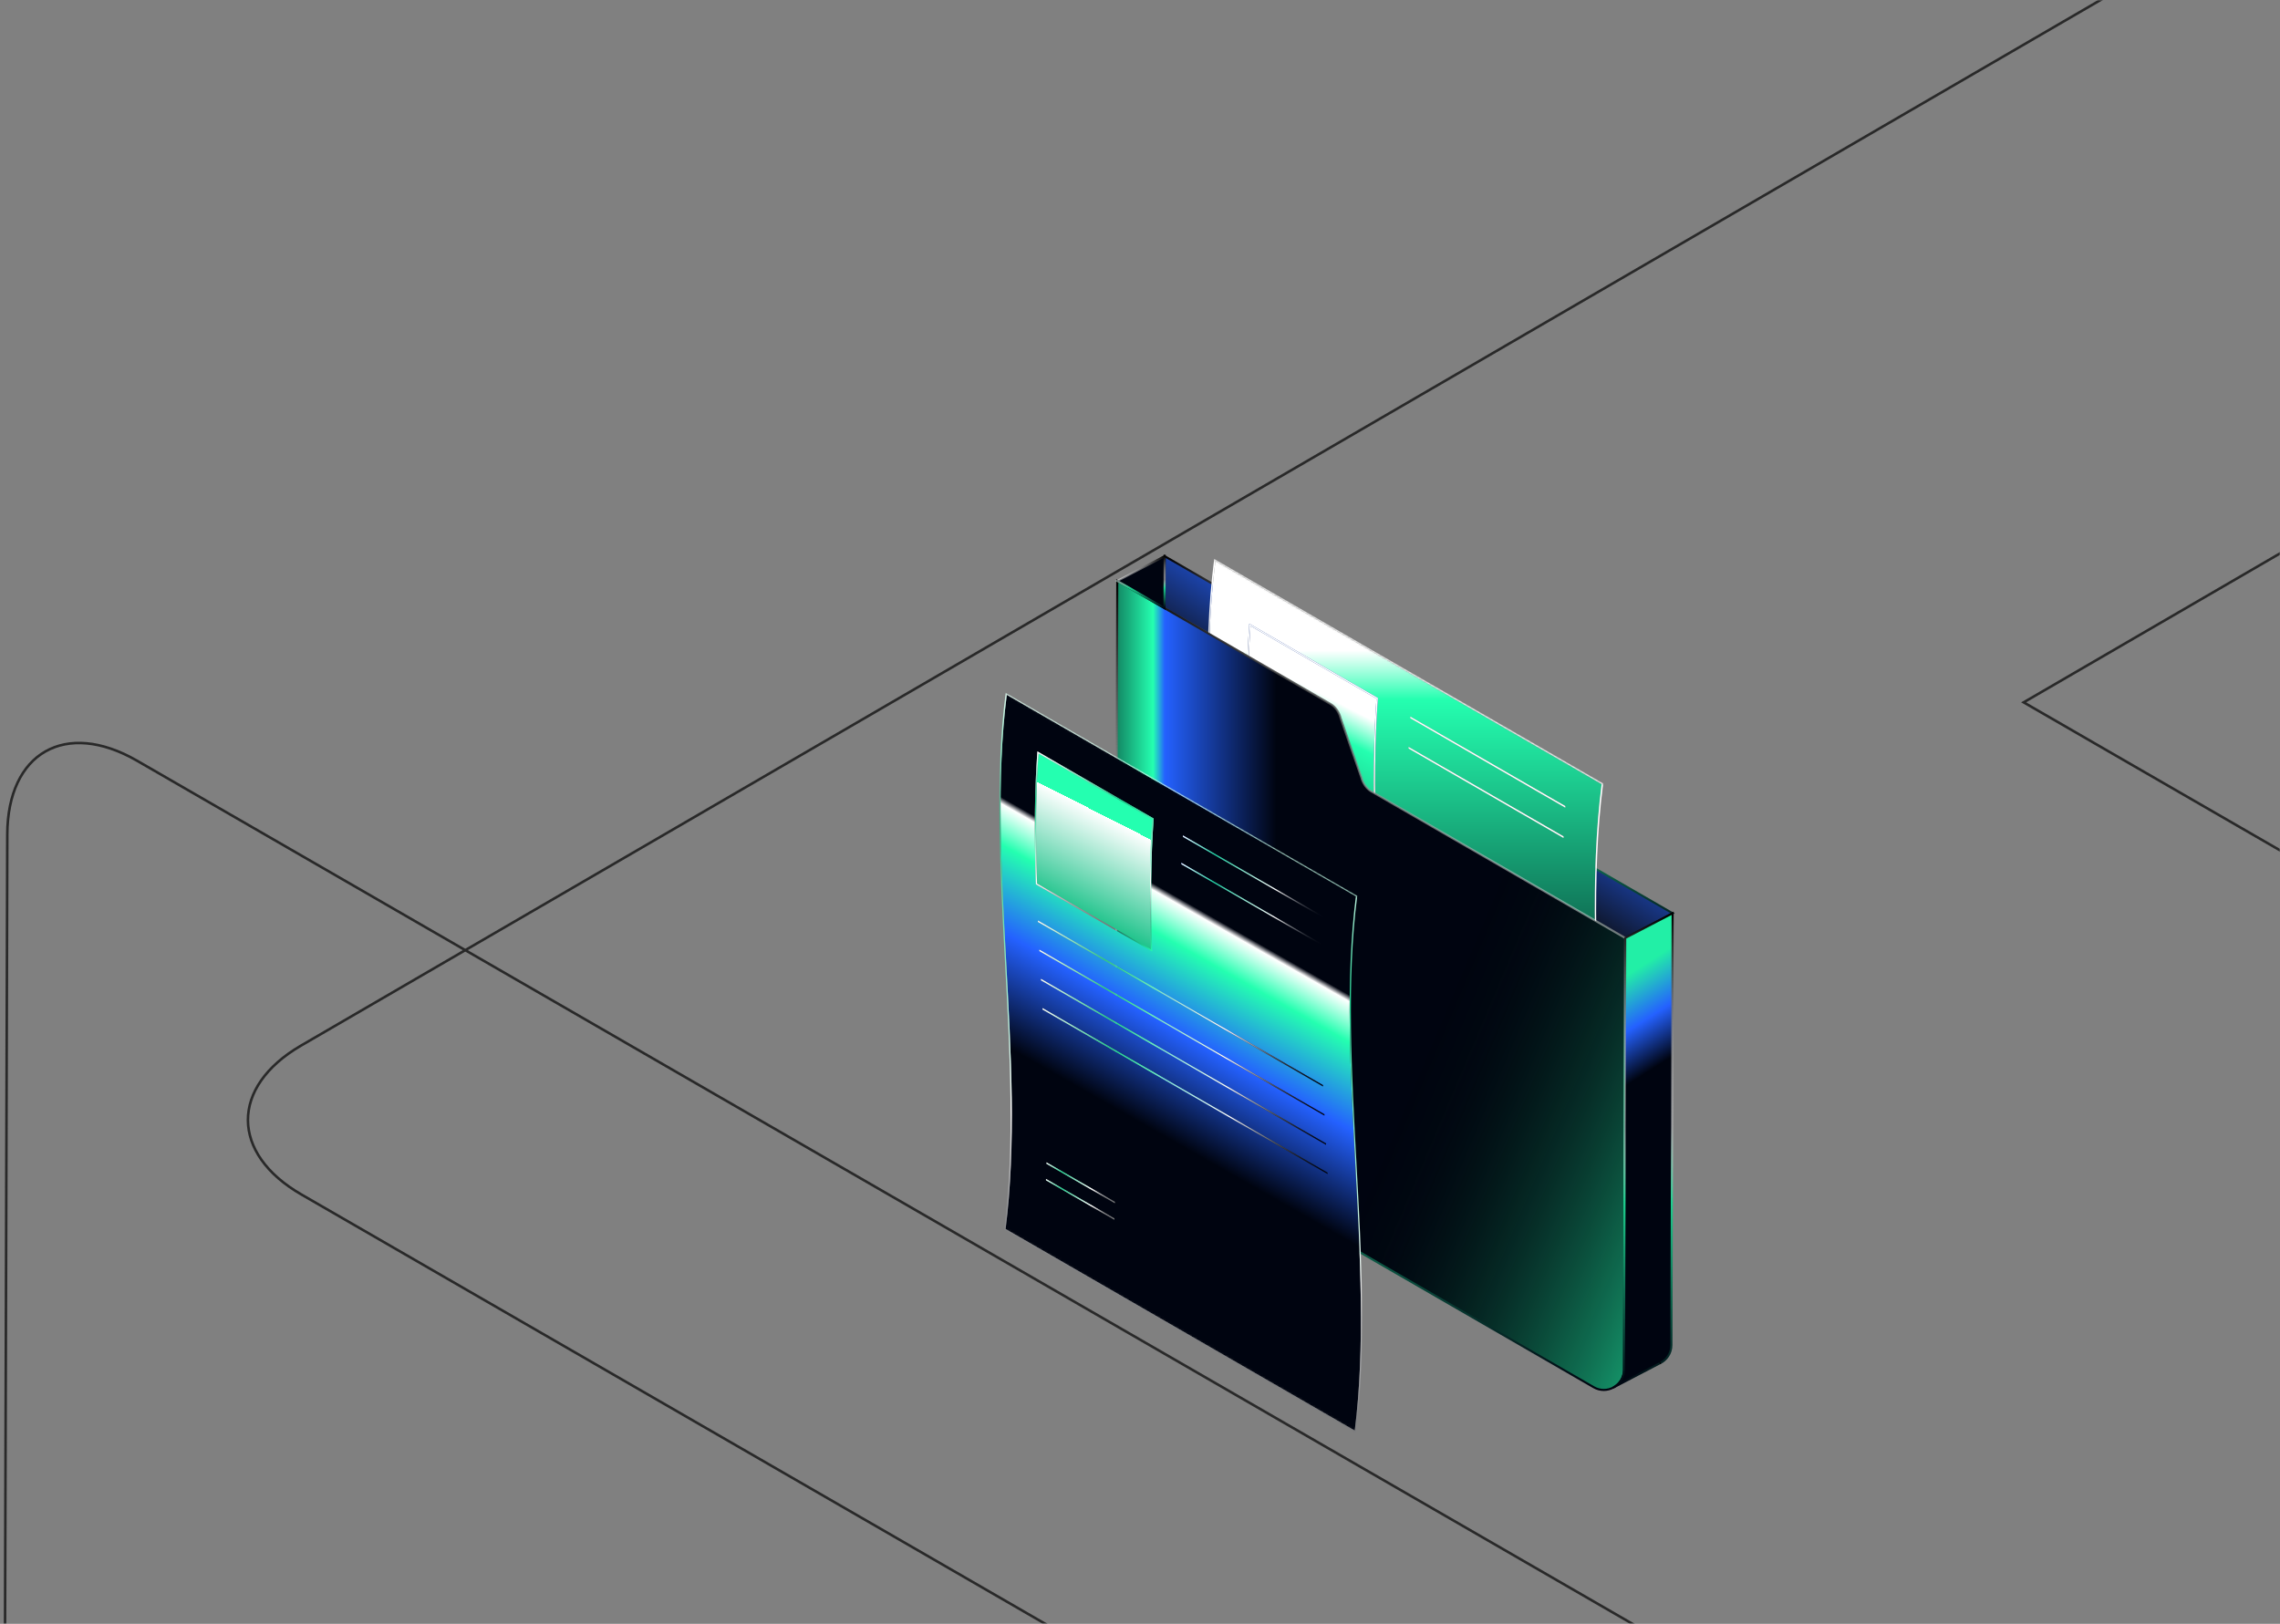 <svg width="869" height="619" viewBox="0 0 869 619" fill="none" xmlns="http://www.w3.org/2000/svg">
<rect x="0" y="0" width="869" height="619" fill="#808080" stroke="none"/>
<mask id="mask0_97_1728" style="mask-type:alpha" maskUnits="userSpaceOnUse" x="0" y="0" width="869" height="619">
<rect width="869" height="619" fill="#D9D9D9"/>
</mask>
<g mask="url(#mask0_97_1728)">
<path d="M-2000.9 -1811.56L-3072.56 -2430.2C-3099.73 -2445.92 -3143.68 -2445.82 -3170.66 -2430.2L-4235.52 -1811.36C-4262.5 -1795.64 -4262.4 -1770.22 -4235.23 -1754.6L-3163.77 -1136.05C-3136.6 -1120.33 -3092.74 -1120.33 -3065.67 -1136.05L-2625.52 -1391.82L-3578.89 -1942.25L-3394.52 -2049.37L-2440.95 -1498.84L-2000.51 -1754.8C-1973.54 -1770.42 -1973.73 -1795.94 -2000.8 -1811.56M-4313.05 -2159.01L-5384.71 -2777.66C-5411.88 -2793.38 -5455.84 -2793.28 -5482.81 -2777.66L-6547.67 -2158.91C-6574.65 -2143.2 -6574.55 -2117.78 -6547.38 -2102.15L-5475.92 -1483.6C-5448.75 -1467.89 -5404.89 -1467.89 -5377.82 -1483.6L-4937.67 -1739.37L-5891.04 -2289.8L-5706.67 -2396.92L-4753.11 -1846.39L-4312.66 -2102.35C-4285.69 -2117.97 -4285.88 -2143.49 -4312.96 -2159.11M-477.352 -3642.36L-1549.01 -4261.01C-1576.18 -4276.73 -1620.13 -4276.63 -1647.11 -4261.01L-2711.97 -3642.17C-2738.95 -3626.45 -2738.85 -3601.03 -2711.68 -3585.41L-1640.22 -2966.86C-1613.05 -2951.14 -1569.19 -2951.14 -1542.12 -2966.86L-1101.97 -3222.62L-2055.34 -3773.06L-1870.97 -3880.18L-917.406 -3329.64L-476.963 -3585.6C-449.987 -3601.22 -450.182 -3626.74 -477.254 -3642.36M-2789.5 -3989.82L-3861.16 -4608.56C-3888.33 -4624.28 -3932.29 -4624.18 -3959.26 -4608.56L-5024.13 -3989.72C-5051.1 -3974 -5051 -3948.58 -5023.83 -3932.96L-3952.37 -3314.41C-3925.2 -3298.69 -3881.34 -3298.69 -3854.27 -3314.41L-3414.12 -3570.18L-4367.49 -4120.61L-4183.12 -4227.73L-3229.56 -3677.2L-2789.12 -3933.16C-2762.14 -3948.78 -2762.33 -3974.29 -2789.41 -3989.92M-2000.9 2576.79L-3072.56 1958.15C-3099.73 1942.43 -3143.68 1942.52 -3170.66 1958.15L-4235.52 2576.99C-4262.5 2592.7 -4262.4 2618.13 -4235.23 2633.75L-3163.77 3252.3C-3136.6 3268.01 -3092.74 3268.01 -3065.67 3252.3L-2625.52 2996.53L-3578.89 2446.1L-3394.52 2338.98L-2440.95 2889.51L-2000.51 2633.55C-1973.54 2617.93 -1973.73 2592.41 -2000.8 2576.79M-4313.05 2229.34L-5384.71 1610.69C-5411.88 1594.97 -5455.84 1595.07 -5482.81 1610.69L-6547.67 2229.43C-6574.65 2245.15 -6574.55 2270.57 -6547.38 2286.19L-5475.92 2904.74C-5448.75 2920.46 -5404.89 2920.46 -5377.82 2904.74L-4937.67 2648.98L-5891.04 2098.54L-5706.67 1991.43L-4753.11 2541.96L-4312.66 2286C-4285.69 2270.38 -4285.88 2244.86 -4312.96 2229.24M-477.352 745.984L-1549.01 127.338C-1576.18 111.619 -1620.13 111.717 -1647.11 127.338L-2711.97 746.178C-2738.95 761.896 -2738.85 787.318 -2711.68 802.939L-1640.22 1421.49C-1613.05 1437.21 -1569.19 1437.21 -1542.12 1421.49L-1101.97 1165.72L-2055.34 615.288L-1870.97 508.17L-917.406 1058.7L-476.963 802.745C-449.987 787.124 -450.182 761.606 -477.254 745.984M-2789.5 398.531L-3861.16 -220.212C-3888.33 -235.931 -3932.29 -235.834 -3959.26 -220.212L-5024.13 398.628C-5051.1 414.346 -5051 439.768 -5023.83 455.389L-3952.37 1073.94C-3925.2 1089.66 -3881.34 1089.66 -3854.27 1073.94L-3414.12 818.174L-4367.49 267.738L-4183.12 160.62L-3229.56 711.153L-2789.12 455.195C-2762.14 439.574 -2762.33 414.056 -2789.41 398.434M-1999.44 6965.14L-3071.1 6346.5C-3098.27 6330.78 -3142.23 6330.88 -3169.2 6346.5L-4234.07 6965.34C-4261.04 6981.06 -4260.94 7006.48 -4233.77 7022.1L-3162.31 7640.65C-3135.14 7656.37 -3091.28 7656.37 -3064.21 7640.65L-2624.06 7384.88L-3577.43 6834.45L-3393.06 6727.33L-2439.5 7277.86L-1999.06 7021.9C-1972.08 7006.28 -1972.27 6980.76 -1999.35 6965.14M-4311.6 6617.69L-5383.25 5999.04C-5410.42 5983.32 -5454.38 5983.42 -5481.36 5999.04L-6546.22 6617.79C-6573.19 6633.5 -6573.1 6658.92 -6545.93 6674.55L-5474.47 7293.09C-5447.3 7308.81 -5403.44 7308.81 -5376.36 7293.09L-4936.21 7037.33L-5889.58 6486.9L-5705.22 6379.78L-4751.65 6930.31L-4311.21 6674.35C-4284.23 6658.73 -4284.43 6633.21 -4311.5 6617.59M-475.896 5134.34L-1547.55 4515.69C-1574.72 4499.97 -1618.68 4500.07 -1645.65 4515.69L-2710.52 5134.53C-2737.49 5150.25 -2737.4 5175.67 -2710.23 5191.29L-1638.76 5809.84C-1611.59 5825.56 -1567.73 5825.56 -1540.66 5809.84L-1100.51 5554.08L-2053.88 5003.64L-1869.51 4896.52L-915.95 5447.05L-475.507 5191.1C-448.532 5175.48 -448.726 5149.96 -475.799 5134.34M-2788.05 4786.88L-3859.7 4168.14C-3886.87 4152.42 -3930.83 4152.51 -3957.81 4168.14L-5022.67 4786.98C-5049.65 4802.69 -5049.55 4828.12 -5022.38 4843.74L-3950.92 5462.29C-3923.75 5478 -3879.89 5478 -3852.81 5462.29L-3412.66 5206.52L-4366.03 4656.09L-4181.67 4548.97L-3228.1 5099.5L-2787.66 4843.54C-2760.68 4827.92 -2760.88 4802.4 -2787.95 4786.78M19.76 -2645.6L1091.42 -2026.96C1118.59 -2011.24 1162.54 -2011.34 1189.52 -2026.96L2254.38 -2645.8C2281.36 -2661.52 2281.26 -2686.94 2254.09 -2702.56L1182.63 -3321.11C1155.46 -3336.83 1111.6 -3336.83 1084.53 -3321.11L644.376 -3065.34L1597.75 -2514.91L1413.38 -2407.79L459.815 -2958.32L19.372 -2702.37C-7.603 -2686.74 -7.41 -2661.23 19.663 -2645.6M2331.91 -2298.15L3403.57 -1679.5C3430.74 -1663.78 3474.7 -1663.88 3501.67 -1679.5L4566.54 -2298.25C4593.51 -2313.96 4593.41 -2339.39 4566.24 -2355.01L3494.78 -2973.56C3467.61 -2989.27 3423.75 -2989.27 3396.68 -2973.56L2956.53 -2717.79L3909.9 -2167.36L3725.53 -2060.24L2771.97 -2610.77L2331.53 -2354.81C2304.55 -2339.19 2304.74 -2313.67 2331.82 -2298.05M-1503.79 -814.797L-432.133 -196.151C-404.963 -180.433 -361.006 -180.53 -334.03 -196.151L730.834 -814.991C757.809 -830.709 757.712 -856.13 730.542 -871.752L-340.92 -1490.3C-368.089 -1506.02 -411.949 -1506.02 -439.022 -1490.3L-879.173 -1234.54L74.196 -684.101L-110.17 -576.983L-1063.73 -1127.52L-1504.18 -871.558C-1531.15 -855.936 -1530.96 -830.418 -1503.89 -814.797M808.365 -467.344L1880.02 151.399C1907.19 167.117 1951.15 167.02 1978.12 151.399L3042.99 -467.441C3069.96 -483.159 3069.87 -508.58 3042.7 -524.202L1971.23 -1142.75C1944.06 -1158.47 1900.2 -1158.47 1873.13 -1142.75L1432.98 -886.987L2386.35 -336.551L2201.98 -229.433L1248.42 -779.966L807.977 -524.008C781.001 -508.386 781.195 -482.868 808.267 -467.247M3137.89 2576.79L2066.23 1958.15C2039.06 1942.43 1995.1 1942.52 1968.13 1958.15L903.265 2576.99C876.289 2592.7 876.386 2618.13 903.556 2633.75L1975.02 3252.3C2002.19 3268.01 2046.05 3268.01 2073.12 3252.3L2513.27 2996.53L1559.9 2446.1L1744.27 2338.98L2697.83 2889.51L3138.27 2633.55C3165.25 2617.93 3165.06 2592.41 3137.98 2576.79M825.734 2229.34L-245.922 1610.69C-273.092 1594.97 -317.049 1595.07 -344.025 1610.69L-1408.89 2229.43C-1435.86 2245.15 -1435.77 2270.57 -1408.6 2286.19L-337.135 2904.74C-309.965 2920.46 -266.106 2920.46 -239.033 2904.74L201.119 2648.98L-752.252 2098.54L-567.885 1991.43L385.68 2541.96L826.122 2286C853.098 2270.38 852.904 2244.86 825.831 2229.24M4661.44 745.984L3589.78 127.338C3562.61 111.619 3518.65 111.717 3491.68 127.338L2426.81 746.178C2399.84 761.896 2399.93 787.318 2427.1 802.939L3498.57 1421.49C3525.74 1437.21 3569.6 1437.21 3596.67 1421.49L4036.82 1165.72L3083.45 615.288L3267.82 508.17L4221.38 1058.7L4661.82 802.745C4688.8 787.124 4688.61 761.606 4661.53 745.984M2349.28 398.531L1277.63 -220.212C1250.46 -235.931 1206.5 -235.834 1179.52 -220.212L114.66 398.628C87.684 414.346 87.781 439.768 114.951 455.389L1186.41 1073.94C1213.58 1089.66 1257.44 1089.66 1284.52 1073.94L1724.67 818.174L771.297 267.738L955.664 160.62L1909.23 711.153L2349.67 455.195C2376.65 439.574 2376.45 414.056 2349.38 398.434M3139.34 6965.14L2067.69 6346.5C2040.52 6330.78 1996.56 6330.88 1969.58 6346.5L904.72 6965.34C877.745 6981.06 877.842 7006.48 905.012 7022.1L1976.47 7640.65C2003.64 7656.37 2047.5 7656.37 2074.58 7640.65L2514.73 7384.88L1561.36 6834.45L1745.72 6727.33L2699.29 7277.86L3139.73 7021.9C3166.71 7006.28 3166.51 6980.76 3139.44 6965.14M827.189 6617.69L-244.466 5999.04C-271.636 5983.32 -315.593 5983.42 -342.569 5999.04L-1407.43 6617.79C-1434.41 6633.5 -1434.31 6658.92 -1407.14 6674.55L-335.679 7293.09C-308.509 7308.81 -264.65 7308.81 -237.577 7293.09L202.574 7037.33L-750.796 6486.9L-566.429 6379.78L387.135 6930.31L827.578 6674.35C854.554 6658.73 854.359 6633.21 827.286 6617.59M4662.89 5134.34L3591.24 4515.69C3564.07 4499.97 3520.11 4500.07 3493.13 4515.69L2428.27 5134.53C2401.29 5150.25 2401.39 5175.67 2428.56 5191.29L3500.02 5809.84C3527.19 5825.56 3571.05 5825.56 3598.13 5809.84L4038.28 5554.08L3084.91 5003.64L3269.27 4896.52L4222.84 5447.05L4663.28 5191.1C4690.26 5175.48 4690.06 5149.96 4662.99 5134.34M2350.74 4786.88L1279.08 4168.14C1251.91 4152.42 1207.96 4152.51 1180.98 4168.14L116.116 4786.98C89.14 4802.69 89.237 4828.12 116.407 4843.74L1187.87 5462.29C1215.04 5478 1258.9 5478 1285.97 5462.29L1726.12 5206.52L772.753 4656.09L957.12 4548.97L1910.68 5099.5L2351.13 4843.54C2378.1 4827.92 2377.91 4802.4 2350.84 4786.78M8276.67 -1811.56L7205.02 -2430.2C7177.85 -2445.92 7133.89 -2445.82 7106.92 -2430.2L6042.05 -1811.36C6015.08 -1795.64 6015.17 -1770.22 6042.34 -1754.6L7113.8 -1136.05C7140.97 -1120.33 7184.84 -1120.33 7211.91 -1136.05L7652.06 -1391.82L6698.69 -1942.25L6883.05 -2049.37L7836.62 -1498.84L8277.06 -1754.8C8304.04 -1770.42 8303.84 -1795.94 8276.77 -1811.56M5964.52 -2159.01L4892.86 -2777.66C4865.69 -2793.38 4821.74 -2793.28 4794.76 -2777.66L3729.9 -2158.91C3702.92 -2143.2 3703.02 -2117.78 3730.19 -2102.15L4801.65 -1483.6C4828.82 -1467.89 4872.68 -1467.89 4899.75 -1483.6L5339.91 -1739.37L4386.54 -2289.8L4570.9 -2396.92L5524.47 -1846.39L5964.91 -2102.35C5991.89 -2117.97 5991.69 -2143.49 5964.62 -2159.11M9800.22 -3642.36L8728.57 -4261.01C8701.4 -4276.73 8657.44 -4276.63 8630.46 -4261.01L7565.6 -3642.17C7538.62 -3626.45 7538.72 -3601.03 7565.89 -3585.41L8637.35 -2966.86C8664.52 -2951.14 8708.38 -2951.14 8735.46 -2966.86L9175.61 -3222.62L8222.24 -3773.06L8406.6 -3880.18L9360.17 -3329.64L9800.61 -3585.6C9827.59 -3601.22 9827.39 -3626.74 9800.32 -3642.36M7488.07 -3989.82L6416.41 -4608.56C6389.24 -4624.28 6345.29 -4624.18 6318.31 -4608.56L5253.45 -3989.72C5226.47 -3974 5226.57 -3948.58 5253.74 -3932.96L6325.2 -3314.41C6352.37 -3298.69 6396.23 -3298.69 6423.3 -3314.41L6863.45 -3570.18L5910.08 -4120.61L6094.45 -4227.73L7048.01 -3677.2L7488.46 -3933.16C7515.43 -3948.78 7515.24 -3974.29 7488.17 -3989.92M8276.67 2576.79L7205.02 1958.15C7177.85 1942.43 7133.89 1942.52 7106.92 1958.15L6042.05 2576.99C6015.08 2592.7 6015.17 2618.13 6042.34 2633.75L7113.8 3252.3C7140.97 3268.01 7184.83 3268.01 7211.91 3252.3L7652.06 2996.53L6698.69 2446.1L6883.05 2338.98L7836.62 2889.51L8277.06 2633.55C8304.04 2617.93 8303.84 2592.41 8276.77 2576.79M5964.52 2229.34L4892.86 1610.69C4865.69 1594.97 4821.74 1595.07 4794.76 1610.69L3729.9 2229.43C3702.92 2245.15 3703.02 2270.57 3730.19 2286.19L4801.65 2904.74C4828.82 2920.46 4872.68 2920.46 4899.75 2904.74L5339.9 2648.98L4386.53 2098.54L4570.9 1991.43L5524.47 2541.96L5964.91 2286C5991.88 2270.38 5991.69 2244.86 5964.62 2229.24M9800.22 745.984L8728.57 127.338C8701.4 111.619 8657.44 111.717 8630.46 127.338L7565.6 746.178C7538.62 761.896 7538.72 787.318 7565.89 802.939L8637.35 1421.49C8664.52 1437.21 8708.38 1437.21 8735.46 1421.49L9175.61 1165.72L8222.24 615.288L8406.6 508.17L9360.17 1058.7L9800.61 802.745C9827.59 787.124 9827.39 761.606 9800.32 745.984M7488.07 398.531L6416.41 -220.212C6389.24 -235.931 6345.29 -235.834 6318.31 -220.212L5253.45 398.628C5226.47 414.346 5226.57 439.768 5253.74 455.389L6325.2 1073.94C6352.37 1089.66 6396.23 1089.66 6423.3 1073.94L6863.45 818.174L5910.08 267.738L6094.45 160.62L7048.01 711.153L7488.46 455.195C7515.43 439.574 7515.24 414.056 7488.17 398.434M8278.13 6965.14L7206.47 6346.5C7179.3 6330.78 7135.35 6330.88 7108.37 6346.5L6043.51 6965.34C6016.53 6981.06 6016.63 7006.48 6043.8 7022.1L7115.26 7640.65C7142.43 7656.37 7186.29 7656.37 7213.36 7640.65L7653.51 7384.88L6700.14 6834.45L6884.51 6727.33L7838.07 7277.86L8278.52 7021.9C8305.49 7006.28 8305.3 6980.76 8278.23 6965.14M5965.98 6617.69L4894.32 5999.04C4867.15 5983.32 4823.19 5983.42 4796.22 5999.04L3731.35 6617.79C3704.38 6633.5 3704.48 6658.92 3731.65 6674.55L4803.11 7293.09C4830.28 7308.81 4874.14 7308.81 4901.21 7293.09L5341.36 7037.33L4387.99 6486.9L4572.36 6379.78L5525.92 6930.31L5966.36 6674.35C5993.34 6658.73 5993.15 6633.21 5966.07 6617.59M9801.68 5134.34L8730.02 4515.69C8702.85 4499.97 8658.9 4500.07 8631.92 4515.69L7567.06 5134.53C7540.08 5150.25 7540.18 5175.67 7567.35 5191.29L8638.81 5809.84C8665.98 5825.56 8709.84 5825.56 8736.91 5809.84L9177.06 5554.08L8223.69 5003.64L8408.06 4896.52L9361.62 5447.05L9802.07 5191.1C9829.04 5175.48 9828.85 5149.96 9801.77 5134.34M7489.52 4786.88L6417.87 4168.14C6390.7 4152.42 6346.74 4152.51 6319.77 4168.14L5254.9 4786.98C5227.93 4802.69 5228.02 4828.12 5255.19 4843.74L6326.66 5462.29C6353.83 5478 6397.69 5478 6424.76 5462.29L6864.91 5206.52L5911.54 4656.09L6095.91 4548.97L7049.47 5099.5L7489.91 4843.54C7516.89 4827.92 7516.69 4802.4 7489.62 4786.78M-2198.85 -1804.18L-3270.51 -1185.54C-3297.68 -1169.82 -3319.61 -1131.88 -3319.51 -1100.64L-3316.02 130.93C-3316.02 162.076 -3293.89 174.786 -3266.63 159.068L-2195.16 -459.481C-2167.99 -475.103 -2146.06 -513.234 -2146.16 -544.38L-2147.62 -1053.48L-3100.99 -503.046L-3101.57 -716.215L-2148.01 -1266.75L-2149.46 -1776.04C-2149.46 -1807.29 -2171.68 -1819.8 -2198.85 -1804.18ZM-3226.36 -1301.49L-4298.01 -1920.13C-4325.18 -1935.75 -4347.31 -1923.24 -4347.4 -1891.99L-4350.9 -660.427C-4350.9 -629.281 -4328.97 -591.149 -4301.89 -575.528L-3230.43 43.021C-3203.26 58.74 -3181.14 46.126 -3181.04 14.883L-3179.59 -494.122L-4132.96 -1044.56L-4132.37 -1257.82L-3178.81 -707.291L-3177.35 -1216.59C-3177.35 -1247.83 -3199.19 -1285.77 -3226.36 -1301.49ZM-4511.01 -2151.64L-5582.66 -1532.99C-5609.83 -1517.27 -5631.76 -1479.34 -5631.66 -1448.09L-5628.17 -216.525C-5628.17 -185.38 -5606.05 -172.669 -5578.78 -188.387L-4507.32 -806.936C-4480.15 -822.558 -4458.22 -860.69 -4458.31 -891.835L-4459.77 -1400.94L-5413.14 -850.502L-5413.72 -1063.67L-4460.16 -1614.2L-4461.61 -2123.5C-4461.61 -2154.74 -4483.84 -2167.26 -4511.01 -2151.64ZM-5538.51 -1648.94L-6610.17 -2267.59C-6637.34 -2283.21 -6659.46 -2270.69 -6659.56 -2239.45L-6663.05 -1007.88C-6663.05 -976.736 -6641.12 -938.604 -6614.05 -922.983L-5542.59 -304.434C-5515.42 -288.715 -5493.29 -301.329 -5493.19 -332.572L-5491.74 -841.577L-6445.11 -1392.01L-6444.53 -1605.28L-5490.96 -1054.75L-5489.51 -1564.04C-5489.51 -1595.29 -5511.34 -1633.22 -5538.51 -1648.94ZM-675.206 -3634.99L-1746.86 -3016.35C-1774.03 -3000.63 -1795.96 -2962.69 -1795.86 -2931.45L-1792.37 -1699.88C-1792.37 -1668.74 -1770.25 -1656.03 -1742.98 -1671.74L-671.518 -2290.29C-644.349 -2305.91 -622.419 -2344.05 -622.516 -2375.19L-623.972 -2884.29L-1577.34 -2333.86L-1577.92 -2547.03L-624.359 -3097.56L-625.815 -3606.86C-625.815 -3638.1 -648.036 -3650.62 -675.206 -3634.99ZM-1702.81 -3132.29L-2774.46 -3750.94C-2801.63 -3766.56 -2823.76 -3754.04 -2823.85 -3722.8L-2827.35 -2491.23C-2827.35 -2460.09 -2805.42 -2421.96 -2778.35 -2406.33L-1706.88 -1787.79C-1679.71 -1772.07 -1657.59 -1784.68 -1657.49 -1815.92L-1656.04 -2324.93L-2609.41 -2875.36L-2608.82 -3088.63L-1655.26 -2538.1L-1653.81 -3047.39C-1653.81 -3078.64 -1675.64 -3116.57 -1702.81 -3132.29ZM-2987.36 -3982.44L-4059.02 -3363.8C-4086.19 -3348.08 -4108.12 -3310.14 -4108.02 -3278.9L-4104.52 -2047.33C-4104.52 -2016.19 -4082.4 -2003.48 -4055.13 -2019.19L-2983.67 -2637.74C-2956.5 -2653.37 -2934.57 -2691.5 -2934.67 -2722.64L-2936.12 -3231.74L-3889.5 -2681.31L-3890.08 -2894.48L-2936.51 -3445.01L-2937.97 -3954.31C-2937.97 -3985.55 -2960.19 -3998.07 -2987.36 -3982.44ZM-4014.96 -3479.75L-5086.62 -4098.39C-5113.79 -4114.02 -5135.91 -4101.5 -5136.01 -4070.26L-5139.5 -2838.69C-5139.5 -2807.54 -5117.57 -2769.41 -5090.5 -2753.79L-4019.04 -2135.24C-3991.87 -2119.52 -3969.74 -2132.14 -3969.65 -2163.38L-3968.19 -2672.38L-4921.56 -3222.82L-4920.98 -3436.09L-3967.41 -2885.55L-3965.96 -3394.85C-3965.96 -3426.09 -3987.79 -3464.03 -4014.96 -3479.75ZM-2198.85 2584.17L-3270.51 3202.81C-3297.68 3218.53 -3319.61 3256.47 -3319.51 3287.71L-3316.02 4519.28C-3316.02 4550.42 -3293.89 4563.13 -3266.63 4547.42L-2195.16 3928.87C-2167.99 3913.25 -2146.06 3875.11 -2146.16 3843.97L-2147.62 3334.87L-3100.99 3885.3L-3101.57 3672.13L-2148.01 3121.6L-2149.46 2612.3C-2149.46 2581.06 -2171.68 2568.54 -2198.85 2584.17ZM-3226.36 3086.87L-4298.01 2468.22C-4325.18 2452.6 -4347.31 2465.12 -4347.4 2496.36L-4350.9 3727.93C-4350.9 3759.07 -4328.97 3797.2 -4301.89 3812.83L-3230.43 4431.37C-3203.26 4447.09 -3181.14 4434.48 -3181.04 4403.24L-3179.59 3894.23L-4132.96 3343.79L-4132.37 3130.53L-3178.81 3681.06L-3177.35 3171.77C-3177.35 3140.52 -3199.19 3102.59 -3226.36 3086.87ZM-4511.01 2236.71L-5582.66 2855.36C-5609.83 2871.07 -5631.76 2909.01 -5631.66 2940.26L-5628.17 4171.82C-5628.17 4202.97 -5606.05 4215.68 -5578.78 4199.96L-4507.32 3581.41C-4480.15 3565.79 -4458.22 3527.66 -4458.31 3496.51L-4459.77 2987.41L-5413.14 3537.85L-5413.72 3324.68L-4460.16 2774.14L-4461.61 2264.85C-4461.61 2233.61 -4483.84 2221.09 -4511.01 2236.71ZM-5538.51 2739.41L-6610.17 2120.77C-6637.34 2105.14 -6659.46 2117.66 -6659.56 2148.9L-6663.05 3380.47C-6663.05 3411.62 -6641.12 3449.75 -6614.05 3465.37L-5542.59 4083.92C-5515.42 4099.64 -5493.29 4087.02 -5493.19 4055.78L-5491.74 3546.78L-6445.11 2996.34L-6444.53 2783.07L-5490.96 3333.61L-5489.51 2824.31C-5489.51 2793.07 -5511.34 2755.13 -5538.51 2739.41ZM-675.206 753.358L-1746.86 1372C-1774.03 1387.72 -1795.96 1425.66 -1795.86 1456.9L-1792.37 2688.47C-1792.37 2719.62 -1770.25 2732.33 -1742.98 2716.61L-671.518 2098.06C-644.349 2082.44 -622.419 2044.31 -622.516 2013.16L-623.972 1504.06L-1577.34 2054.49L-1577.92 1841.33L-624.359 1290.79L-625.815 781.496C-625.815 750.253 -648.036 737.737 -675.206 753.358ZM-1702.81 1256.05L-2774.46 637.409C-2801.63 621.788 -2823.76 634.304 -2823.85 665.547L-2827.35 1897.11C-2827.35 1928.26 -2805.42 1966.39 -2778.35 1982.01L-1706.88 2600.56C-1679.71 2616.28 -1657.59 2603.67 -1657.49 2572.42L-1656.04 2063.42L-2609.41 1512.98L-2608.82 1299.72L-1655.26 1850.25L-1653.81 1340.95C-1653.81 1309.71 -1675.64 1271.77 -1702.81 1256.05ZM-2987.36 405.903L-4059.02 1024.55C-4086.19 1040.27 -4108.12 1078.21 -4108.02 1109.45L-4104.52 2341.02C-4104.52 2372.16 -4082.4 2384.87 -4055.13 2369.15L-2983.67 1750.6C-2956.5 1734.98 -2934.57 1696.85 -2934.67 1665.71L-2936.12 1156.6L-3889.5 1707.04L-3890.08 1493.87L-2936.51 943.337L-2937.97 434.041C-2937.97 402.799 -2960.19 390.282 -2987.36 405.903ZM-4014.96 908.6L-5086.62 289.954C-5113.79 274.332 -5135.91 286.849 -5136.01 318.091L-5139.5 1549.66C-5139.5 1580.8 -5117.57 1618.94 -5090.5 1634.56L-4019.04 2253.11C-3991.87 2268.83 -3969.74 2256.21 -3969.65 2224.97L-3968.19 1715.96L-4921.56 1165.53L-4920.98 952.262L-3967.41 1502.79L-3965.96 993.499C-3965.96 962.256 -3987.79 924.318 -4014.96 908.6ZM-2197.4 6972.52L-3269.05 7591.16C-3296.22 7606.88 -3318.15 7644.82 -3318.05 7676.06L-3314.56 8907.63C-3314.56 8938.78 -3292.44 8951.49 -3265.17 8935.77L-2193.71 8317.22C-2166.54 8301.6 -2144.61 8263.47 -2144.71 8232.32L-2146.16 7723.22L-3099.53 8273.65L-3100.11 8060.48L-2146.55 7509.95L-2148.01 7000.66C-2148.01 6969.41 -2170.23 6956.9 -2197.4 6972.52ZM-3224.9 7475.21L-4296.56 6856.57C-4323.73 6840.95 -4345.85 6853.46 -4345.95 6884.71L-4349.44 8116.27C-4349.44 8147.42 -4327.51 8185.55 -4300.44 8201.17L-3228.98 8819.72C-3201.81 8835.44 -3179.68 8822.83 -3179.59 8791.58L-3178.13 8282.58L-4131.5 7732.14L-4130.92 7518.88L-3177.35 8069.41L-3175.9 7560.11C-3175.9 7528.87 -3197.73 7490.93 -3224.9 7475.21ZM-4509.55 6625.06L-5581.21 7243.71C-5608.38 7259.43 -5630.31 7297.37 -5630.21 7328.61L-5626.71 8560.18C-5626.71 8591.32 -5604.59 8604.03 -5577.32 8588.31L-4505.86 7969.76C-4478.69 7954.14 -4456.76 7916.01 -4456.86 7884.87L-4458.31 7375.76L-5411.68 7926.2L-5412.27 7713.03L-4458.7 7162.5L-4460.16 6653.2C-4460.16 6621.96 -4482.38 6609.44 -4509.55 6625.06ZM-5537.05 7127.76L-6608.71 6509.11C-6635.88 6493.49 -6658 6506.01 -6658.1 6537.25L-6661.59 7768.82C-6661.59 7799.96 -6639.66 7838.1 -6612.59 7853.72L-5541.13 8472.27C-5513.96 8487.99 -5491.84 8475.37 -5491.74 8444.13L-5490.28 7935.12L-6443.65 7384.69L-6443.07 7171.42L-5489.51 7721.96L-5488.05 7212.66C-5488.05 7181.42 -5509.88 7143.48 -5537.05 7127.76ZM-673.75 5141.71L-1745.41 5760.35C-1772.58 5776.07 -1794.51 5814.01 -1794.41 5845.25L-1790.92 7076.82C-1790.92 7107.96 -1768.79 7120.67 -1741.52 7104.96L-670.063 6486.41C-642.893 6470.79 -620.963 6432.65 -621.06 6401.51L-622.516 5892.41L-1575.89 6442.84L-1576.47 6229.67L-622.904 5679.14L-624.359 5169.84C-624.359 5138.6 -646.58 5126.08 -673.75 5141.71ZM-1701.35 5644.41L-2773.01 5025.76C-2800.18 5010.14 -2822.3 5022.66 -2822.4 5053.9L-2825.89 6285.47C-2825.89 6316.61 -2803.96 6354.74 -2776.89 6370.37L-1705.43 6988.91C-1678.26 7004.63 -1656.13 6992.02 -1656.04 6960.78L-1654.58 6451.77L-2607.95 5901.34L-2607.37 5688.07L-1653.8 6238.6L-1652.35 5729.31C-1652.35 5698.06 -1674.18 5660.13 -1701.35 5644.41ZM-2985.9 4794.26L-4057.56 5412.9C-4084.73 5428.62 -4106.66 5466.56 -4106.56 5497.8L-4103.07 6729.37C-4103.07 6760.51 -4080.94 6773.22 -4053.68 6757.51L-2982.22 6138.96C-2955.05 6123.34 -2933.12 6085.2 -2933.21 6054.06L-2934.67 5544.96L-3888.04 6095.39L-3888.62 5882.22L-2935.06 5331.69L-2936.51 4822.39C-2936.51 4791.15 -2958.73 4778.63 -2985.9 4794.26ZM-4013.51 5296.95L-5085.16 4678.31C-5112.33 4662.68 -5134.46 4675.2 -5134.55 4706.44L-5138.05 5938.01C-5138.05 5969.16 -5116.12 6007.29 -5089.04 6022.91L-4017.58 6641.46C-3990.41 6657.18 -3968.29 6644.56 -3968.19 6613.32L-3966.73 6104.32L-4920.1 5553.88L-4919.52 5340.61L-3965.96 5891.15L-3964.5 5381.85C-3964.5 5350.61 -3986.34 5312.67 -4013.51 5296.95ZM217.712 -2652.98L1289.37 -3271.62C1316.54 -3287.34 1338.47 -3325.28 1338.37 -3356.52L1334.88 -4588.09C1334.88 -4619.24 1312.75 -4631.95 1285.49 -4616.23L214.025 -3997.68C186.855 -3982.06 164.925 -3943.93 165.022 -3912.78L166.477 -3403.68L1119.85 -3954.11L1120.43 -3740.95L166.866 -3190.41L168.321 -2681.12C168.321 -2649.87 190.542 -2637.36 217.712 -2652.98ZM1245.22 -3155.68L2316.87 -2537.03C2344.04 -2521.41 2366.17 -2533.93 2366.26 -2565.17L2369.76 -3796.74C2369.76 -3827.88 2347.83 -3866.02 2320.75 -3881.64L1249.29 -4500.19C1222.12 -4515.91 1200 -4503.29 1199.9 -4472.05L1198.45 -3963.04L2151.82 -3412.61L2151.23 -3199.34L1197.67 -3749.87L1196.21 -3240.58C1196.21 -3209.34 1218.05 -3171.4 1245.22 -3155.68ZM2529.87 -2305.52L3601.52 -2924.17C3628.69 -2939.89 3650.62 -2977.83 3650.52 -3009.07L3647.03 -4240.64C3647.03 -4271.78 3624.91 -4284.49 3597.64 -4268.77L2526.18 -3650.22C2499.01 -3634.6 2477.08 -3596.47 2477.18 -3565.33L2478.63 -3056.22L3432 -3606.66L3432.58 -3393.49L2479.02 -2842.96L2480.47 -2333.66C2480.47 -2302.42 2502.7 -2289.9 2529.87 -2305.52ZM3557.37 -2808.22L4629.03 -2189.58C4656.2 -2173.96 4678.32 -2186.47 4678.42 -2217.72L4681.91 -3449.28C4681.91 -3480.43 4659.98 -3518.56 4632.91 -3534.18L3561.45 -4152.73C3534.28 -4168.45 3512.15 -4155.84 3512.06 -4124.59L3510.6 -3615.59L4463.97 -3065.15L4463.39 -2851.89L3509.82 -3402.42L3508.37 -2893.12C3508.37 -2861.88 3530.2 -2823.94 3557.37 -2808.22ZM-1305.93 -822.171L-234.278 -1440.82C-207.108 -1456.54 -185.178 -1494.47 -185.275 -1525.72L-188.769 -2757.28C-188.769 -2788.43 -210.892 -2801.14 -238.159 -2785.42L-1309.62 -2166.87C-1336.79 -2151.25 -1358.72 -2113.12 -1358.62 -2081.97L-1357.17 -1572.87L-403.798 -2123.31L-403.216 -1910.14L-1356.78 -1359.61L-1355.32 -850.309C-1355.32 -819.066 -1333.1 -806.55 -1305.93 -822.171ZM-278.331 -1324.87L793.325 -706.222C820.495 -690.6 842.618 -703.117 842.715 -734.36L846.208 -1965.93C846.208 -1997.07 824.279 -2035.2 797.206 -2050.83L-274.256 -2669.37C-301.426 -2685.09 -323.549 -2672.48 -323.646 -2641.24L-325.102 -2132.23L628.268 -1581.8L627.686 -1368.53L-325.879 -1919.06L-327.334 -1409.77C-327.334 -1378.52 -305.501 -1340.59 -278.331 -1324.87ZM1006.22 -474.716L2077.88 -1093.36C2105.05 -1109.08 2126.97 -1147.02 2126.88 -1178.26L2123.38 -2409.83C2123.38 -2440.97 2101.26 -2453.68 2073.99 -2437.97L1002.53 -1819.42C975.362 -1803.8 953.432 -1765.66 953.529 -1734.52L954.985 -1225.42L1908.36 -1775.85L1908.94 -1562.68L955.373 -1012.15L956.828 -502.854C956.828 -471.611 979.049 -459.095 1006.22 -474.716ZM2033.82 -977.417L3105.48 -358.771C3132.65 -343.15 3154.77 -355.666 3154.87 -386.909L3158.36 -1618.48C3158.36 -1649.62 3136.43 -1687.75 3109.36 -1703.38L2037.9 -2321.92C2010.73 -2337.64 1988.6 -2325.03 1988.51 -2293.79L1987.05 -1784.78L2940.42 -1234.35L2939.84 -1021.08L1986.27 -1571.61L1984.82 -1062.32C1984.82 -1031.07 2006.65 -993.136 2033.82 -977.417ZM2939.94 2584.17L1868.28 3202.81C1841.11 3218.53 1819.18 3256.47 1819.28 3287.71L1822.77 4519.28C1822.77 4550.42 1844.89 4563.13 1872.16 4547.42L2943.62 3928.87C2970.79 3913.25 2992.72 3875.11 2992.63 3843.97L2991.17 3334.87L2037.8 3885.3L2037.22 3672.13L2990.78 3121.6L2989.33 2612.3C2989.33 2581.06 2967.1 2568.54 2939.94 2584.17ZM1912.43 3086.87L840.774 2468.22C813.604 2452.6 791.48 2465.12 791.383 2496.36L787.89 3727.93C787.89 3759.07 809.819 3797.2 836.892 3812.83L1908.35 4431.37C1935.52 4447.09 1957.65 4434.48 1957.75 4403.24L1959.2 3894.23L1005.83 3343.79L1006.41 3130.53L1959.98 3681.06L1961.43 3171.77C1961.43 3140.52 1939.6 3102.59 1912.43 3086.87ZM627.782 2236.71L-443.874 2855.36C-471.044 2871.07 -492.973 2909.01 -492.876 2940.26L-489.383 4171.82C-489.383 4202.97 -467.26 4215.68 -439.993 4199.96L631.47 3581.41C658.64 3565.79 680.569 3527.66 680.472 3496.51L679.017 2987.41L-274.354 3537.85L-274.936 3324.68L678.629 2774.14L677.173 2264.85C677.173 2233.61 654.952 2221.09 627.782 2236.71ZM-399.723 2739.41L-1471.38 2120.77C-1498.55 2105.14 -1520.67 2117.66 -1520.77 2148.9L-1524.26 3380.47C-1524.26 3411.62 -1502.33 3449.75 -1475.26 3465.37L-403.798 4083.92C-376.628 4099.64 -354.505 4087.02 -354.408 4055.78L-352.952 3546.78L-1306.32 2996.34L-1305.74 2783.07L-352.176 3333.61L-350.72 2824.31C-350.72 2793.07 -372.553 2755.13 -399.723 2739.41ZM4463.58 753.358L3391.93 1372C3364.76 1387.72 3342.83 1425.66 3342.92 1456.9L3346.42 2688.47C3346.42 2719.62 3368.54 2732.33 3395.81 2716.61L4467.27 2098.06C4494.44 2082.44 4516.37 2044.31 4516.27 2013.16L4514.81 1504.06L3561.45 2054.49L3560.86 1841.33L4514.43 1290.79L4512.97 781.496C4512.97 750.253 4490.75 737.737 4463.58 753.358ZM3435.98 1256.05L2364.32 637.409C2337.15 621.788 2315.03 634.304 2314.93 665.547L2311.44 1897.11C2311.44 1928.26 2333.37 1966.39 2360.44 1982.01L3431.9 2600.56C3459.07 2616.28 3481.2 2603.67 3481.29 2572.42L3482.75 2063.42L2529.38 1512.98L2529.96 1299.72L3483.53 1850.25L3484.98 1340.95C3484.98 1309.71 3463.15 1271.77 3435.98 1256.05ZM2151.43 405.903L1079.77 1024.55C1052.6 1040.27 1030.67 1078.21 1030.77 1109.45L1034.26 2341.02C1034.26 2372.16 1056.39 2384.87 1083.65 2369.15L2155.11 1750.6C2182.28 1734.98 2204.22 1696.85 2204.12 1665.71L2202.66 1156.6L1249.29 1707.04L1248.71 1493.87L2202.27 943.337L2200.82 434.041C2200.82 402.799 2178.6 390.282 2151.43 405.903ZM1123.83 908.6L52.17 289.954C25 274.332 2.876 286.849 2.779 318.091L-0.714 1549.66C-0.714 1580.8 21.215 1618.94 48.288 1634.56L1119.75 2253.11C1146.92 2268.83 1169.04 2256.21 1169.14 2224.97L1170.6 1715.96L217.227 1165.53L217.809 952.262L1171.37 1502.79L1172.83 993.499C1172.83 962.256 1151 924.318 1123.83 908.6ZM2941.39 6972.52L1869.74 7591.16C1842.57 7606.88 1820.64 7644.82 1820.73 7676.06L1824.23 8907.63C1824.23 8938.78 1846.35 8951.49 1873.62 8935.77L2945.08 8317.22C2972.25 8301.6 2994.18 8263.47 2994.08 8232.32L2992.63 7723.22L2039.26 8273.65L2038.67 8060.48L2992.24 7509.95L2990.78 7000.66C2990.78 6969.41 2968.56 6956.9 2941.39 6972.52ZM1913.89 7475.21L842.23 6856.57C815.06 6840.95 792.936 6853.46 792.839 6884.71L789.345 8116.27C789.345 8147.42 811.275 8185.55 838.348 8201.17L1909.81 8819.72C1936.98 8835.44 1959.1 8822.83 1959.2 8791.58L1960.66 8282.58L1007.29 7732.14L1007.87 7518.88L1961.43 8069.41L1962.89 7560.11C1962.89 7528.87 1941.06 7490.93 1913.89 7475.21ZM629.238 6625.06L-442.418 7243.71C-469.588 7259.43 -491.518 7297.37 -491.421 7328.61L-487.927 8560.18C-487.927 8591.32 -465.804 8604.03 -438.537 8588.31L632.925 7969.76C660.095 7954.14 682.025 7916.01 681.928 7884.87L680.472 7375.76L-272.898 7926.2L-273.48 7713.03L680.084 7162.5L678.629 6653.2C678.629 6621.96 656.408 6609.44 629.238 6625.06ZM-398.267 7127.76L-1469.92 6509.11C-1497.09 6493.49 -1519.22 6506.01 -1519.31 6537.25L-1522.81 7768.82C-1522.81 7799.96 -1500.88 7838.1 -1473.8 7853.72L-402.342 8472.27C-375.173 8487.99 -353.049 8475.37 -352.952 8444.13L-351.496 7935.12L-1304.87 7384.69L-1304.28 7171.42L-350.72 7721.96L-349.264 7212.66C-349.264 7181.42 -371.097 7143.48 -398.267 7127.76ZM4465.04 5141.71L3393.38 5760.35C3366.21 5776.07 3344.28 5814.01 3344.38 5845.25L3347.87 7076.82C3347.87 7107.96 3369.99 7120.67 3397.26 7104.96L4468.72 6486.41C4495.89 6470.79 4517.82 6432.65 4517.73 6401.51L4516.27 5892.41L3562.9 6442.84L3562.32 6229.67L4515.88 5679.14L4514.43 5169.84C4514.43 5138.6 4492.21 5126.08 4465.04 5141.71ZM3437.43 5644.41L2365.78 5025.76C2338.61 5010.14 2316.48 5022.66 2316.39 5053.9L2312.89 6285.47C2312.89 6316.61 2334.82 6354.74 2361.9 6370.37L3433.36 6988.91C3460.53 7004.63 3482.65 6992.02 3482.75 6960.78L3484.2 6451.77L2530.84 5901.34L2531.42 5688.07L3484.98 6238.6L3486.44 5729.31C3486.44 5698.06 3464.6 5660.13 3437.43 5644.41ZM2152.88 4794.26L1081.23 5412.9C1054.06 5428.62 1032.13 5466.56 1032.23 5497.8L1035.72 6729.37C1035.72 6760.51 1057.84 6773.22 1085.11 6757.51L2156.57 6138.96C2183.74 6123.34 2205.67 6085.2 2205.57 6054.06L2204.12 5544.96L1250.75 6095.39L1250.17 5882.22L2203.73 5331.69L2202.28 4822.39C2202.28 4791.15 2180.05 4778.63 2152.88 4794.26ZM1125.28 5296.95L53.626 4678.31C26.456 4662.68 4.331 4675.2 4.234 4706.44L0.741 5938.01C0.741 5969.16 22.671 6007.29 49.744 6022.91L1121.21 6641.46C1148.38 6657.18 1170.5 6644.56 1170.6 6613.32L1172.05 6104.32L218.682 5553.88L219.265 5340.61L1172.83 5891.15L1174.28 5381.85C1174.28 5350.61 1152.45 5312.67 1125.28 5296.95ZM8078.72 -1804.18L7007.07 -1185.54C6979.9 -1169.82 6957.97 -1131.88 6958.06 -1100.64L6961.56 130.93C6961.56 162.076 6983.68 174.786 7010.95 159.068L8082.41 -459.481C8109.58 -475.103 8131.51 -513.234 8131.41 -544.38L8129.96 -1053.48L7176.59 -503.046L7176 -716.215L8129.57 -1266.75L8128.11 -1776.04C8128.11 -1807.29 8105.89 -1819.8 8078.72 -1804.18ZM7051.22 -1301.49L5979.56 -1920.13C5952.39 -1935.75 5930.27 -1923.24 5930.17 -1891.99L5926.68 -660.427C5926.68 -629.281 5948.61 -591.149 5975.68 -575.528L7047.14 43.021C7074.31 58.74 7096.43 46.126 7096.53 14.883L7097.99 -494.122L6144.62 -1044.56L6145.2 -1257.82L7098.76 -707.291L7100.22 -1216.59C7100.22 -1247.83 7078.39 -1285.77 7051.22 -1301.49ZM5766.57 -2151.64L4694.91 -1532.99C4667.74 -1517.27 4645.81 -1479.34 4645.91 -1448.09L4649.4 -216.525C4649.4 -185.38 4671.53 -172.669 4698.79 -188.387L5770.26 -806.936C5797.43 -822.558 5819.36 -860.69 5819.26 -891.835L5817.8 -1400.94L4864.43 -850.502L4863.85 -1063.67L5817.42 -1614.2L5815.96 -2123.5C5815.96 -2154.74 5793.74 -2167.26 5766.57 -2151.64ZM4739.06 -1648.94L3667.41 -2267.59C3640.24 -2283.21 3618.11 -2270.69 3618.02 -2239.45L3614.52 -1007.88C3614.52 -976.736 3636.45 -938.604 3663.53 -922.983L4734.99 -304.434C4762.16 -288.715 4784.28 -301.329 4784.38 -332.572L4785.84 -841.577L3832.47 -1392.01L3833.05 -1605.28L4786.61 -1054.75L4788.07 -1564.04C4788.07 -1595.29 4766.23 -1633.22 4739.06 -1648.94ZM9602.37 -3634.99L8530.71 -3016.35C8503.54 -3000.63 8481.61 -2962.69 8481.71 -2931.45L8485.2 -1699.88C8485.2 -1668.74 8507.33 -1656.03 8534.59 -1671.74L9606.06 -2290.29C9633.23 -2305.91 9655.15 -2344.05 9655.06 -2375.19L9653.6 -2884.29L8700.23 -2333.86L8699.65 -2547.03L9653.21 -3097.56L9651.76 -3606.86C9651.76 -3638.1 9629.54 -3650.62 9602.37 -3634.99ZM8574.77 -3132.29L7503.11 -3750.94C7475.94 -3766.56 7453.82 -3754.04 7453.72 -3722.8L7450.23 -2491.23C7450.23 -2460.09 7472.15 -2421.96 7499.23 -2406.33L8570.69 -1787.79C8597.86 -1772.07 8619.98 -1784.68 8620.08 -1815.92L8621.54 -2324.93L7668.17 -2875.36L7668.75 -3088.63L8622.31 -2538.1L8623.77 -3047.39C8623.77 -3078.64 8601.94 -3116.57 8574.77 -3132.29ZM7290.21 -3982.44L6218.56 -3363.8C6191.39 -3348.08 6169.46 -3310.14 6169.56 -3278.9L6173.05 -2047.33C6173.05 -2016.19 6195.17 -2003.48 6222.44 -2019.19L7293.9 -2637.74C7321.07 -2653.37 7343 -2691.5 7342.91 -2722.64L7341.45 -3231.74L6388.08 -2681.31L6387.5 -2894.48L7341.06 -3445.01L7339.61 -3954.31C7339.61 -3985.55 7317.38 -3998.07 7290.21 -3982.44ZM6262.61 -3479.75L5190.96 -4098.39C5163.79 -4114.02 5141.66 -4101.5 5141.57 -4070.26L5138.07 -2838.69C5138.07 -2807.54 5160 -2769.41 5187.08 -2753.79L6258.54 -2135.24C6285.71 -2119.52 6307.83 -2132.14 6307.93 -2163.38L6309.38 -2672.38L5356.01 -3222.82L5356.6 -3436.09L6310.16 -2885.55L6311.62 -3394.85C6311.62 -3426.09 6289.78 -3464.03 6262.61 -3479.75ZM8078.72 2584.17L7007.07 3202.81C6979.9 3218.53 6957.97 3256.47 6958.06 3287.71L6961.56 4519.28C6961.56 4550.42 6983.68 4563.13 7010.95 4547.42L8082.41 3928.87C8109.58 3913.25 8131.51 3875.11 8131.41 3843.97L8129.96 3334.87L7176.59 3885.3L7176 3672.13L8129.57 3121.6L8128.11 2612.3C8128.11 2581.06 8105.89 2568.54 8078.72 2584.17ZM7051.22 3086.87L5979.56 2468.22C5952.39 2452.6 5930.27 2465.12 5930.17 2496.36L5926.68 3727.93C5926.68 3759.07 5948.61 3797.2 5975.68 3812.83L7047.14 4431.37C7074.31 4447.09 7096.43 4434.48 7096.53 4403.24L7097.99 3894.23L6144.62 3343.79L6145.2 3130.53L7098.76 3681.06L7100.22 3171.77C7100.22 3140.52 7078.39 3102.59 7051.22 3086.87ZM5766.57 2236.71L4694.91 2855.36C4667.74 2871.07 4645.81 2909.01 4645.91 2940.26L4649.4 4171.82C4649.4 4202.97 4671.53 4215.68 4698.79 4199.96L5770.26 3581.41C5797.43 3565.79 5819.36 3527.66 5819.26 3496.51L5817.8 2987.41L4864.43 3537.85L4863.85 3324.68L5817.42 2774.14L5815.96 2264.85C5815.96 2233.61 5793.74 2221.09 5766.57 2236.71ZM4739.06 2739.41L3667.41 2120.77C3640.24 2105.14 3618.11 2117.66 3618.02 2148.9L3614.52 3380.47C3614.52 3411.62 3636.45 3449.75 3663.53 3465.37L4734.99 4083.92C4762.16 4099.64 4784.28 4087.02 4784.38 4055.78L4785.83 3546.78L3832.46 2996.34L3833.05 2783.07L4786.61 3333.61L4788.07 2824.31C4788.07 2793.07 4766.23 2755.13 4739.06 2739.41ZM9602.37 753.358L8530.71 1372C8503.54 1387.72 8481.61 1425.66 8481.71 1456.9L8485.2 2688.47C8485.2 2719.62 8507.33 2732.33 8534.59 2716.61L9606.06 2098.06C9633.23 2082.44 9655.15 2044.31 9655.06 2013.16L9653.6 1504.06L8700.23 2054.49L8699.65 1841.33L9653.21 1290.79L9651.76 781.496C9651.76 750.253 9629.54 737.737 9602.37 753.358ZM8574.77 1256.05L7503.11 637.409C7475.94 621.788 7453.82 634.304 7453.72 665.547L7450.23 1897.11C7450.23 1928.26 7472.15 1966.39 7499.23 1982.01L8570.69 2600.56C8597.86 2616.28 8619.98 2603.67 8620.08 2572.42L8621.54 2063.42L7668.17 1512.98L7668.75 1299.72L8622.31 1850.25L8623.77 1340.95C8623.77 1309.71 8601.94 1271.77 8574.77 1256.05ZM7290.21 405.903L6218.56 1024.55C6191.39 1040.27 6169.46 1078.21 6169.56 1109.45L6173.05 2341.02C6173.05 2372.16 6195.17 2384.87 6222.44 2369.15L7293.9 1750.6C7321.07 1734.98 7343 1696.85 7342.9 1665.71L7341.45 1156.6L6388.08 1707.04L6387.5 1493.87L7341.06 943.337L7339.61 434.041C7339.61 402.799 7317.38 390.282 7290.21 405.903ZM6262.61 908.6L5190.96 289.954C5163.79 274.332 5141.66 286.849 5141.57 318.091L5138.07 1549.66C5138.07 1580.8 5160 1618.94 5187.07 1634.56L6258.54 2253.11C6285.71 2268.83 6307.83 2256.21 6307.93 2224.97L6309.38 1715.96L5356.01 1165.53L5356.6 952.262L6310.16 1502.79L6311.62 993.499C6311.62 962.256 6289.78 924.318 6262.61 908.6ZM8080.18 6972.52L7008.52 7591.16C6981.35 7606.88 6959.42 7644.82 6959.52 7676.06L6963.01 8907.63C6963.01 8938.78 6985.14 8951.49 7012.4 8935.77L8083.86 8317.22C8111.03 8301.6 8132.96 8263.47 8132.87 8232.32L8131.41 7723.22L7178.04 8273.65L7177.46 8060.48L8131.02 7509.95L8129.57 7000.66C8129.57 6969.41 8107.35 6956.9 8080.18 6972.52ZM7052.67 7475.21L5981.02 6856.57C5953.85 6840.95 5931.72 6853.46 5931.63 6884.71L5928.13 8116.27C5928.13 8147.42 5950.06 8185.55 5977.13 8201.17L7048.6 8819.72C7075.77 8835.44 7097.89 8822.83 7097.99 8791.58L7099.44 8282.58L6146.07 7732.14L6146.66 7518.88L7100.22 8069.41L7101.67 7560.11C7101.67 7528.87 7079.84 7490.93 7052.67 7475.21ZM5768.02 6625.06L4696.37 7243.71C4669.2 7259.43 4647.27 7297.37 4647.37 7328.61L4650.86 8560.18C4650.86 8591.32 4672.98 8604.03 4700.25 8588.31L5771.71 7969.76C5798.88 7954.14 5820.81 7916.01 5820.71 7884.87L5819.26 7375.76L4865.89 7926.2L4865.31 7713.03L5818.87 7162.5L5817.42 6653.2C5817.42 6621.96 5795.19 6609.44 5768.02 6625.06ZM4740.52 7127.76L3668.86 6509.11C3641.69 6493.49 3619.57 6506.01 3619.47 6537.25L3615.98 7768.82C3615.98 7799.96 3637.91 7838.1 3664.98 7853.72L4736.44 8472.27C4763.61 8487.99 4785.74 8475.37 4785.84 8444.13L4787.29 7935.12L3833.92 7384.69L3834.5 7171.42L4788.07 7721.96L4789.52 7212.66C4789.52 7181.42 4767.69 7143.48 4740.52 7127.76ZM9603.82 5141.71L8532.17 5760.35C8505 5776.07 8483.07 5814.01 8483.16 5845.25L8486.66 7076.82C8486.66 7107.96 8508.78 7120.67 8536.05 7104.96L9607.51 6486.41C9634.68 6470.79 9656.61 6432.65 9656.51 6401.51L9655.06 5892.41L8701.69 6442.84L8701.11 6229.67L9654.67 5679.14L9653.21 5169.84C9653.21 5138.6 9630.99 5126.08 9603.82 5141.71ZM8576.22 5644.41L7504.57 5025.76C7477.4 5010.14 7455.27 5022.66 7455.17 5053.9L7451.68 6285.47C7451.68 6316.61 7473.61 6354.74 7500.68 6370.37L8572.15 6988.91C8599.32 7004.63 8621.44 6992.02 8621.54 6960.78L8622.99 6451.77L7669.62 5901.34L7670.2 5688.07L8623.77 6238.6L8625.22 5729.31C8625.22 5698.06 8603.39 5660.13 8576.22 5644.41ZM7291.67 4794.26L6220.01 5412.9C6192.84 5428.62 6170.91 5466.56 6171.01 5497.8L6174.51 6729.37C6174.51 6760.51 6196.63 6773.22 6223.9 6757.51L7295.36 6138.96C7322.53 6123.34 7344.46 6085.2 7344.36 6054.06L7342.9 5544.96L6389.53 6095.39L6388.95 5882.22L7342.52 5331.69L7341.06 4822.39C7341.06 4791.15 7318.84 4778.63 7291.67 4794.26ZM6264.07 5296.95L5192.41 4678.31C5165.24 4662.68 5143.12 4675.2 5143.02 4706.44L5139.53 5938.01C5139.53 5969.16 5161.46 6007.29 5188.53 6022.91L6259.99 6641.46C6287.16 6657.18 6309.29 6644.56 6309.38 6613.32L6310.84 6104.32L5357.47 5553.88L5358.05 5340.61L6311.62 5891.15L6313.07 5381.85C6313.07 5350.61 6291.24 5312.67 6264.07 5296.95Z" stroke="#292929" stroke-width="0.97" stroke-miterlimit="10"/>
<path d="M637.504 348.141L619.445 357.564L522.612 301.659C520.905 300.67 519.394 298.543 518.873 296.369L510.941 273.71C510.419 271.536 508.908 269.409 507.201 268.426L443.839 231.841L443.893 212.02L525.261 259.004C526.968 259.986 528.471 262.113 529 264.287L536.925 286.946C537.454 289.12 538.957 291.247 540.671 292.236L637.504 348.141Z" fill="url(#paint0_linear_97_1728)" stroke="url(#paint1_linear_97_1728)" stroke-width="0.791" stroke-miterlimit="10"/>
<mask id="mask1_97_1728" style="mask-type:luminance" maskUnits="userSpaceOnUse" x="459" y="211" width="155" height="316">
<path d="M459.675 438.002L460.318 211.598L613.543 300.065L612.9 526.468L459.675 438.002Z" fill="white"/>
</mask>
<g mask="url(#mask1_97_1728)">
<path d="M479.785 418.352V418.054L508.628 434.704V435.3L479.785 418.65V418.352ZM479.995 411.375V411.077L508.838 427.727V428.323L479.995 411.673V411.375ZM478.328 346.61V346.014L598.531 415.412V416.008L478.328 346.61ZM477.664 333.99V333.692L597.867 403.09V403.693L477.664 334.295V333.99ZM477.007 321.675V321.377L597.21 390.776V391.372L477.007 321.973V321.675ZM476.404 309.381V309.083L596.6 378.481V379.077L476.404 309.679V309.381ZM536.882 285.042V284.744L595.936 318.837V319.433L536.882 285.34V285.042ZM475.524 293.814V293.523C474.779 271.44 474.982 253.801 476.14 238.011L476.16 237.747L525.197 266.055L525.176 266.367C524.011 282.129 523.815 299.748 524.546 321.804L524.56 322.122L475.524 293.814ZM537.545 273.486V273.188L596.6 307.281V307.884L537.539 273.791V273.486M610.459 298.881L463.243 213.889C458.792 248.904 460.933 288.361 462.999 326.519C465.072 364.689 467.212 404.147 462.762 439.195L609.965 524.187C614.415 489.173 612.275 449.715 610.209 411.558C608.136 373.394 605.995 333.929 610.453 298.888" fill="url(#paint2_linear_97_1728)"/>
<path d="M462.763 439.194C467.213 404.146 465.073 364.688 463 326.518C460.934 288.36 458.793 248.903 463.244 213.888L610.447 298.88C605.996 333.928 608.137 373.386 610.203 411.55C612.276 449.707 614.416 489.172 609.959 524.179L462.756 439.187M611.036 298.616L462.79 213.028L462.756 213.272C458.251 248.394 460.399 287.981 462.478 326.26C464.551 364.505 466.698 404.058 462.2 439.133L462.16 439.452L610.413 525.046L610.447 524.802C614.951 489.68 612.804 450.093 610.724 411.814C608.652 373.562 606.504 334.016 611.002 298.941L611.043 298.623" fill="white"/>
<path d="M524.623 266.332L476.63 238.62C475.492 254.254 475.296 271.703 476.014 293.502L524.007 321.214C523.295 299.422 523.492 281.966 524.623 266.332Z" fill="url(#paint3_linear_97_1728)"/>
<path d="M476.012 293.503C475.294 271.711 475.497 254.255 476.628 238.621L524.621 266.333C523.483 281.967 523.286 299.423 524.004 321.214L476.012 293.503ZM525.19 266.055L476.154 237.747L476.134 238.011C474.975 253.801 474.772 271.44 475.51 293.523V293.814L524.553 322.122L524.54 321.804C523.808 299.748 524.004 282.129 525.17 266.366L525.19 266.055Z" fill="white"/>
<path d="M596.591 307.28L537.53 273.18V273.478V273.783L596.585 307.876L596.591 307.28Z" fill="white"/>
<path d="M595.922 318.836L536.874 284.743V285.041V285.339L595.922 319.432V318.836Z" fill="white"/>
<path d="M596.596 378.472L476.4 309.081V309.379L476.393 309.677L596.596 379.068V378.472Z" fill="white"/>
<path d="M597.205 390.768L477.003 321.37V321.668V321.966L597.205 391.364V390.768Z" fill="white"/>
<path d="M597.865 403.083L477.663 333.684V333.982V334.287L597.865 403.686V403.083Z" fill="white"/>
<path d="M598.525 415.411L478.323 346.012V346.609L598.525 416.007V415.411Z" fill="white"/>
<path d="M508.627 434.704L479.784 418.053V418.352V418.65L508.627 435.3V434.704Z" fill="white"/>
<path d="M508.841 427.727L479.998 411.077L479.991 411.375V411.673L508.834 428.323L508.841 427.727Z" fill="white"/>
</g>
<path d="M619.445 357.563L618.998 515.645L618.977 522.162C618.97 525.108 617.379 527.499 615.15 528.8L614.913 528.929C612.698 530.121 609.914 530.25 607.428 528.813L434.206 428.804C428.672 425.607 425.272 419.7 425.292 413.305L425.834 221.442L443.839 231.84L507.202 268.426C508.909 269.408 510.419 271.535 510.941 273.709L518.873 296.368C519.394 298.542 520.905 300.669 522.612 301.658L619.445 357.563Z" fill="url(#paint4_linear_97_1728)"/>
<path d="M619.445 357.563L618.998 515.645L618.977 522.162C618.97 525.108 617.379 527.499 615.15 528.8L614.913 528.929C612.698 530.121 609.914 530.25 607.428 528.813L434.206 428.804C428.672 425.607 425.272 419.7 425.292 413.305L425.834 221.442L443.839 231.84L507.202 268.426C508.909 269.408 510.419 271.535 510.941 273.709L518.873 296.368C519.394 298.542 520.905 300.669 522.612 301.658L619.445 357.563Z" fill="url(#paint5_linear_97_1728)"/>
<path d="M619.445 357.563L618.998 515.645L618.977 522.162C618.97 525.108 617.379 527.499 615.15 528.8L614.913 528.929C612.698 530.121 609.914 530.25 607.428 528.813L434.206 428.804C428.672 425.607 425.272 419.7 425.292 413.305L425.834 221.442L443.839 231.84L507.202 268.426C508.909 269.408 510.419 271.535 510.941 273.709L518.873 296.368C519.394 298.542 520.905 300.669 522.612 301.658L619.445 357.563Z" stroke="url(#paint6_linear_97_1728)" stroke-width="0.791" stroke-miterlimit="10"/>
<path d="M637.505 348.139L637.038 512.738C637.031 515.942 635.154 518.489 632.621 519.688L632.56 519.715L615.151 528.799C617.38 527.498 618.972 525.107 618.978 522.16L618.999 515.644L619.446 357.562L637.505 348.139Z" fill="url(#paint7_linear_97_1728)" stroke="url(#paint8_linear_97_1728)" stroke-width="0.791" stroke-miterlimit="10"/>
<path d="M632.952 519.512L632.62 519.689" stroke="black" stroke-width="0.791" stroke-miterlimit="10"/>
<path d="M614.913 528.929L615.15 528.8" stroke="black" stroke-width="0.791" stroke-miterlimit="10"/>
<path d="M443.894 212.02L443.84 231.841L425.835 221.443L443.894 212.02Z" fill="#000410" stroke="url(#paint9_linear_97_1728)" stroke-width="0.791" stroke-miterlimit="10"/>
<mask id="mask2_97_1728" style="mask-type:luminance" maskUnits="userSpaceOnUse" x="380" y="262" width="140" height="286">
<path d="M380.495 467.44L381.077 262.802L519.571 342.764L518.99 547.402L380.495 467.44Z" fill="white"/>
</mask>
<g mask="url(#mask2_97_1728)">
<path d="M398.673 449.677V449.407L424.744 464.457V464.996L398.673 449.946V449.677ZM398.863 443.37V443.101L424.934 458.15V458.689L398.863 443.64V443.37ZM397.357 384.831V384.293L506.004 447.019V447.558L397.357 384.831ZM396.757 373.425V373.155L505.404 435.882V436.427L396.757 373.7V373.425ZM396.163 362.294V362.024L504.81 424.751V425.29L396.163 362.563V362.294ZM395.618 351.181V350.912L504.259 413.639V414.177L395.618 351.451V351.181ZM450.281 329.182V328.913L503.659 359.728V360.267L450.281 329.452V329.182ZM394.822 337.111V336.848C394.149 316.888 394.332 300.945 395.379 286.673L395.398 286.434L439.72 312.021L439.701 312.302C438.648 326.55 438.471 342.475 439.132 362.41L439.144 362.698L394.822 337.111ZM450.881 318.737V318.468L504.259 349.283V349.828L450.875 319.013V318.737M516.786 341.691L383.722 264.87C379.699 296.518 381.634 332.183 383.501 366.672C385.375 401.173 387.31 436.837 383.287 468.516L516.339 545.337C520.361 513.689 518.427 478.025 516.559 443.536C514.686 409.04 512.751 373.37 516.78 341.697" fill="url(#paint10_linear_97_1728)"/>
<path d="M383.288 468.516C387.311 436.838 385.376 401.173 383.502 366.672C381.635 332.183 379.7 296.518 383.723 264.87L516.774 341.691C512.752 373.37 514.687 409.035 516.554 443.53C518.428 478.019 520.362 513.689 516.334 545.331L383.282 468.51M517.307 341.453L383.312 264.093L383.282 264.313C379.21 296.059 381.151 331.84 383.031 366.439C384.904 401.008 386.845 436.758 382.78 468.461L382.743 468.749L516.744 546.115L516.774 545.895C520.846 514.149 518.905 478.368 517.026 443.769C515.152 409.194 513.211 373.45 517.277 341.746L517.313 341.459" fill="url(#paint11_linear_97_1728)"/>
<path d="M439.203 312.271L395.823 287.223C394.795 301.355 394.617 317.127 395.266 336.829L438.645 361.877C438.002 342.181 438.18 326.402 439.203 312.271Z" fill="url(#paint12_linear_97_1728)"/>
<path d="M395.262 336.83C394.613 317.133 394.796 301.355 395.819 287.224L439.198 312.272C438.169 326.403 437.992 342.181 438.641 361.878L395.262 336.83ZM439.712 312.021L395.39 286.434L395.372 286.673C394.325 300.945 394.141 316.889 394.809 336.848V337.112L439.137 362.698L439.124 362.411C438.463 342.475 438.641 326.55 439.694 312.303L439.712 312.021Z" fill="url(#paint13_linear_97_1728)"/>
<path d="M504.25 349.283L450.866 318.462V318.731V319.007L504.243 349.822L504.25 349.283Z" fill="url(#paint14_linear_97_1728)"/>
<path d="M503.647 359.728L450.276 328.913V329.182V329.452L503.647 360.267V359.728Z" fill="url(#paint15_linear_97_1728)"/>
<path d="M504.255 413.632L395.614 350.911V351.18L395.608 351.45L504.255 414.17V413.632Z" fill="url(#paint16_linear_97_1728)"/>
<path d="M504.806 424.745L396.159 362.019V362.288V362.557L504.806 425.284V424.745Z" fill="url(#paint17_linear_97_1728)"/>
<path d="M505.403 435.876L396.757 373.149V373.419V373.694L505.403 436.421V435.876Z" fill="url(#paint18_linear_97_1728)"/>
<path d="M506.001 447.019L397.354 384.292V384.831L506.001 447.557V447.019Z" fill="url(#paint19_linear_97_1728)"/>
<path d="M424.741 464.458L398.671 449.409V449.678V449.948L424.741 464.997V464.458Z" fill="url(#paint20_linear_97_1728)"/>
<path d="M424.935 458.152L398.864 443.102L398.858 443.372V443.641L424.929 458.691L424.935 458.152Z" fill="url(#paint21_linear_97_1728)"/>
</g>
</g>
<defs>
<linearGradient id="paint0_linear_97_1728" x1="610.535" y1="357.831" x2="637.16" y2="317.892" gradientUnits="userSpaceOnUse">
<stop stop-color="#0D111C"/>
<stop offset="1" stop-color="#2461FF"/>
</linearGradient>
<linearGradient id="paint1_linear_97_1728" x1="540.671" y1="212.02" x2="540.671" y2="357.564" gradientUnits="userSpaceOnUse">
<stop/>
<stop offset="0.45" stop-color="white" stop-opacity="0.43"/>
<stop offset="0.61" stop-color="#1DCF8E"/>
<stop offset="1" stop-color="#000410"/>
</linearGradient>
<linearGradient id="paint2_linear_97_1728" x1="536.604" y1="213.889" x2="536.604" y2="524.187" gradientUnits="userSpaceOnUse">
<stop offset="0.11" stop-color="white"/>
<stop offset="0.17" stop-color="#24FFB0"/>
<stop offset="0.655" stop-color="#000410"/>
</linearGradient>
<linearGradient id="paint3_linear_97_1728" x1="500.108" y1="238.62" x2="411.221" y2="413.3" gradientUnits="userSpaceOnUse">
<stop offset="0.11" stop-color="white"/>
<stop offset="0.17" stop-color="#24FFB0"/>
<stop offset="0.655" stop-color="#000410"/>
</linearGradient>
<linearGradient id="paint4_linear_97_1728" x1="410.474" y1="530.157" x2="548.779" y2="530.157" gradientUnits="userSpaceOnUse">
<stop stop-color="#000410"/>
<stop offset="0.21" stop-color="#24FFB0"/>
<stop offset="0.242" stop-color="#2461FF"/>
<stop offset="0.55" stop-color="#000410"/>
</linearGradient>
<linearGradient id="paint5_linear_97_1728" x1="654.912" y1="544.58" x2="505.512" y2="481.344" gradientUnits="userSpaceOnUse">
<stop stop-color="#24FFB0"/>
<stop offset="1" stop-opacity="0"/>
</linearGradient>
<linearGradient id="paint6_linear_97_1728" x1="522.368" y1="221.442" x2="522.368" y2="529.857" gradientUnits="userSpaceOnUse">
<stop/>
<stop offset="0.45" stop-color="white" stop-opacity="0.43"/>
<stop offset="0.61" stop-color="#1DCF8E"/>
<stop offset="1" stop-color="#000410"/>
</linearGradient>
<linearGradient id="paint7_linear_97_1728" x1="614.972" y1="360.418" x2="663.88" y2="437.435" gradientUnits="userSpaceOnUse">
<stop offset="0.135" stop-color="#22EFA6"/>
<stop offset="0.334" stop-color="#2461FF"/>
<stop offset="0.523" stop-color="#000410"/>
</linearGradient>
<linearGradient id="paint8_linear_97_1728" x1="626.328" y1="348.139" x2="626.328" y2="528.799" gradientUnits="userSpaceOnUse">
<stop/>
<stop offset="0.45" stop-color="white" stop-opacity="0.43"/>
<stop offset="0.61" stop-color="#1DCF8E"/>
<stop offset="1" stop-color="#000410"/>
</linearGradient>
<linearGradient id="paint9_linear_97_1728" x1="434.864" y1="212.02" x2="434.864" y2="231.841" gradientUnits="userSpaceOnUse">
<stop/>
<stop offset="0.45" stop-color="white" stop-opacity="0.43"/>
<stop offset="0.61" stop-color="#1DCF8E"/>
<stop offset="1" stop-color="#000410"/>
</linearGradient>
<linearGradient id="paint10_linear_97_1728" x1="563.548" y1="349.333" x2="427.462" y2="588.594" gradientUnits="userSpaceOnUse">
<stop offset="0.183" stop-color="#000410"/>
<stop offset="0.191" stop-color="white"/>
<stop offset="0.24" stop-color="#24FFB0"/>
<stop offset="0.345" stop-color="#2461FF"/>
<stop offset="0.48" stop-color="#000410"/>
<stop offset="1" stop-color="#000410"/>
</linearGradient>
<linearGradient id="paint11_linear_97_1728" x1="472.305" y1="298.896" x2="364.805" y2="511.895" gradientUnits="userSpaceOnUse">
<stop stop-color="white"/>
<stop offset="0.235" stop-color="#1DCF8E"/>
<stop offset="0.628" stop-color="white"/>
<stop offset="1" stop-color="#0D111C" stop-opacity="0"/>
</linearGradient>
<linearGradient id="paint12_linear_97_1728" x1="417.044" y1="287.223" x2="336.703" y2="445.111" gradientUnits="userSpaceOnUse">
<stop offset="0.11" stop-color="#24FFB0"/>
<stop offset="0.11" stop-color="white"/>
<stop offset="0.325" stop-color="#1BC289"/>
<stop offset="0.655" stop-color="#000410"/>
</linearGradient>
<linearGradient id="paint13_linear_97_1728" x1="417.064" y1="286.434" x2="417.064" y2="362.698" gradientUnits="userSpaceOnUse">
<stop stop-color="white"/>
<stop offset="0.235" stop-color="#1DCF8E"/>
<stop offset="0.655" stop-color="white"/>
<stop offset="1" stop-color="#0D111C" stop-opacity="0"/>
</linearGradient>
<linearGradient id="paint14_linear_97_1728" x1="477.558" y1="318.462" x2="477.558" y2="349.822" gradientUnits="userSpaceOnUse">
<stop stop-color="white"/>
<stop offset="0.235" stop-color="#1DCF8E"/>
<stop offset="0.655" stop-color="white"/>
<stop offset="1" stop-color="#0D111C" stop-opacity="0"/>
</linearGradient>
<linearGradient id="paint15_linear_97_1728" x1="476.962" y1="328.913" x2="476.962" y2="360.267" gradientUnits="userSpaceOnUse">
<stop stop-color="white"/>
<stop offset="0.235" stop-color="#1DCF8E"/>
<stop offset="0.655" stop-color="white"/>
<stop offset="1" stop-color="#0D111C" stop-opacity="0"/>
</linearGradient>
<linearGradient id="paint16_linear_97_1728" x1="449.932" y1="350.911" x2="449.932" y2="414.17" gradientUnits="userSpaceOnUse">
<stop stop-color="white"/>
<stop offset="0.235" stop-color="#1DCF8E"/>
<stop offset="0.655" stop-color="white"/>
<stop offset="1" stop-color="#0D111C" stop-opacity="0"/>
</linearGradient>
<linearGradient id="paint17_linear_97_1728" x1="450.483" y1="362.019" x2="450.483" y2="425.284" gradientUnits="userSpaceOnUse">
<stop stop-color="white"/>
<stop offset="0.235" stop-color="#1DCF8E"/>
<stop offset="0.655" stop-color="white"/>
<stop offset="1" stop-color="#0D111C" stop-opacity="0"/>
</linearGradient>
<linearGradient id="paint18_linear_97_1728" x1="451.08" y1="373.149" x2="451.08" y2="436.421" gradientUnits="userSpaceOnUse">
<stop stop-color="white"/>
<stop offset="0.235" stop-color="#1DCF8E"/>
<stop offset="0.655" stop-color="white"/>
<stop offset="1" stop-color="#0D111C" stop-opacity="0"/>
</linearGradient>
<linearGradient id="paint19_linear_97_1728" x1="451.678" y1="384.292" x2="451.678" y2="447.557" gradientUnits="userSpaceOnUse">
<stop stop-color="white"/>
<stop offset="0.235" stop-color="#1DCF8E"/>
<stop offset="0.655" stop-color="white"/>
<stop offset="1" stop-color="#0D111C" stop-opacity="0"/>
</linearGradient>
<linearGradient id="paint20_linear_97_1728" x1="411.706" y1="449.409" x2="411.706" y2="464.997" gradientUnits="userSpaceOnUse">
<stop stop-color="white"/>
<stop offset="0.235" stop-color="#1DCF8E"/>
<stop offset="0.655" stop-color="white"/>
<stop offset="1" stop-color="#0D111C" stop-opacity="0"/>
</linearGradient>
<linearGradient id="paint21_linear_97_1728" x1="411.896" y1="443.102" x2="411.896" y2="458.691" gradientUnits="userSpaceOnUse">
<stop stop-color="white"/>
<stop offset="0.235" stop-color="#1DCF8E"/>
<stop offset="0.655" stop-color="white"/>
<stop offset="1" stop-color="#0D111C" stop-opacity="0"/>
</linearGradient>
</defs>
</svg>
